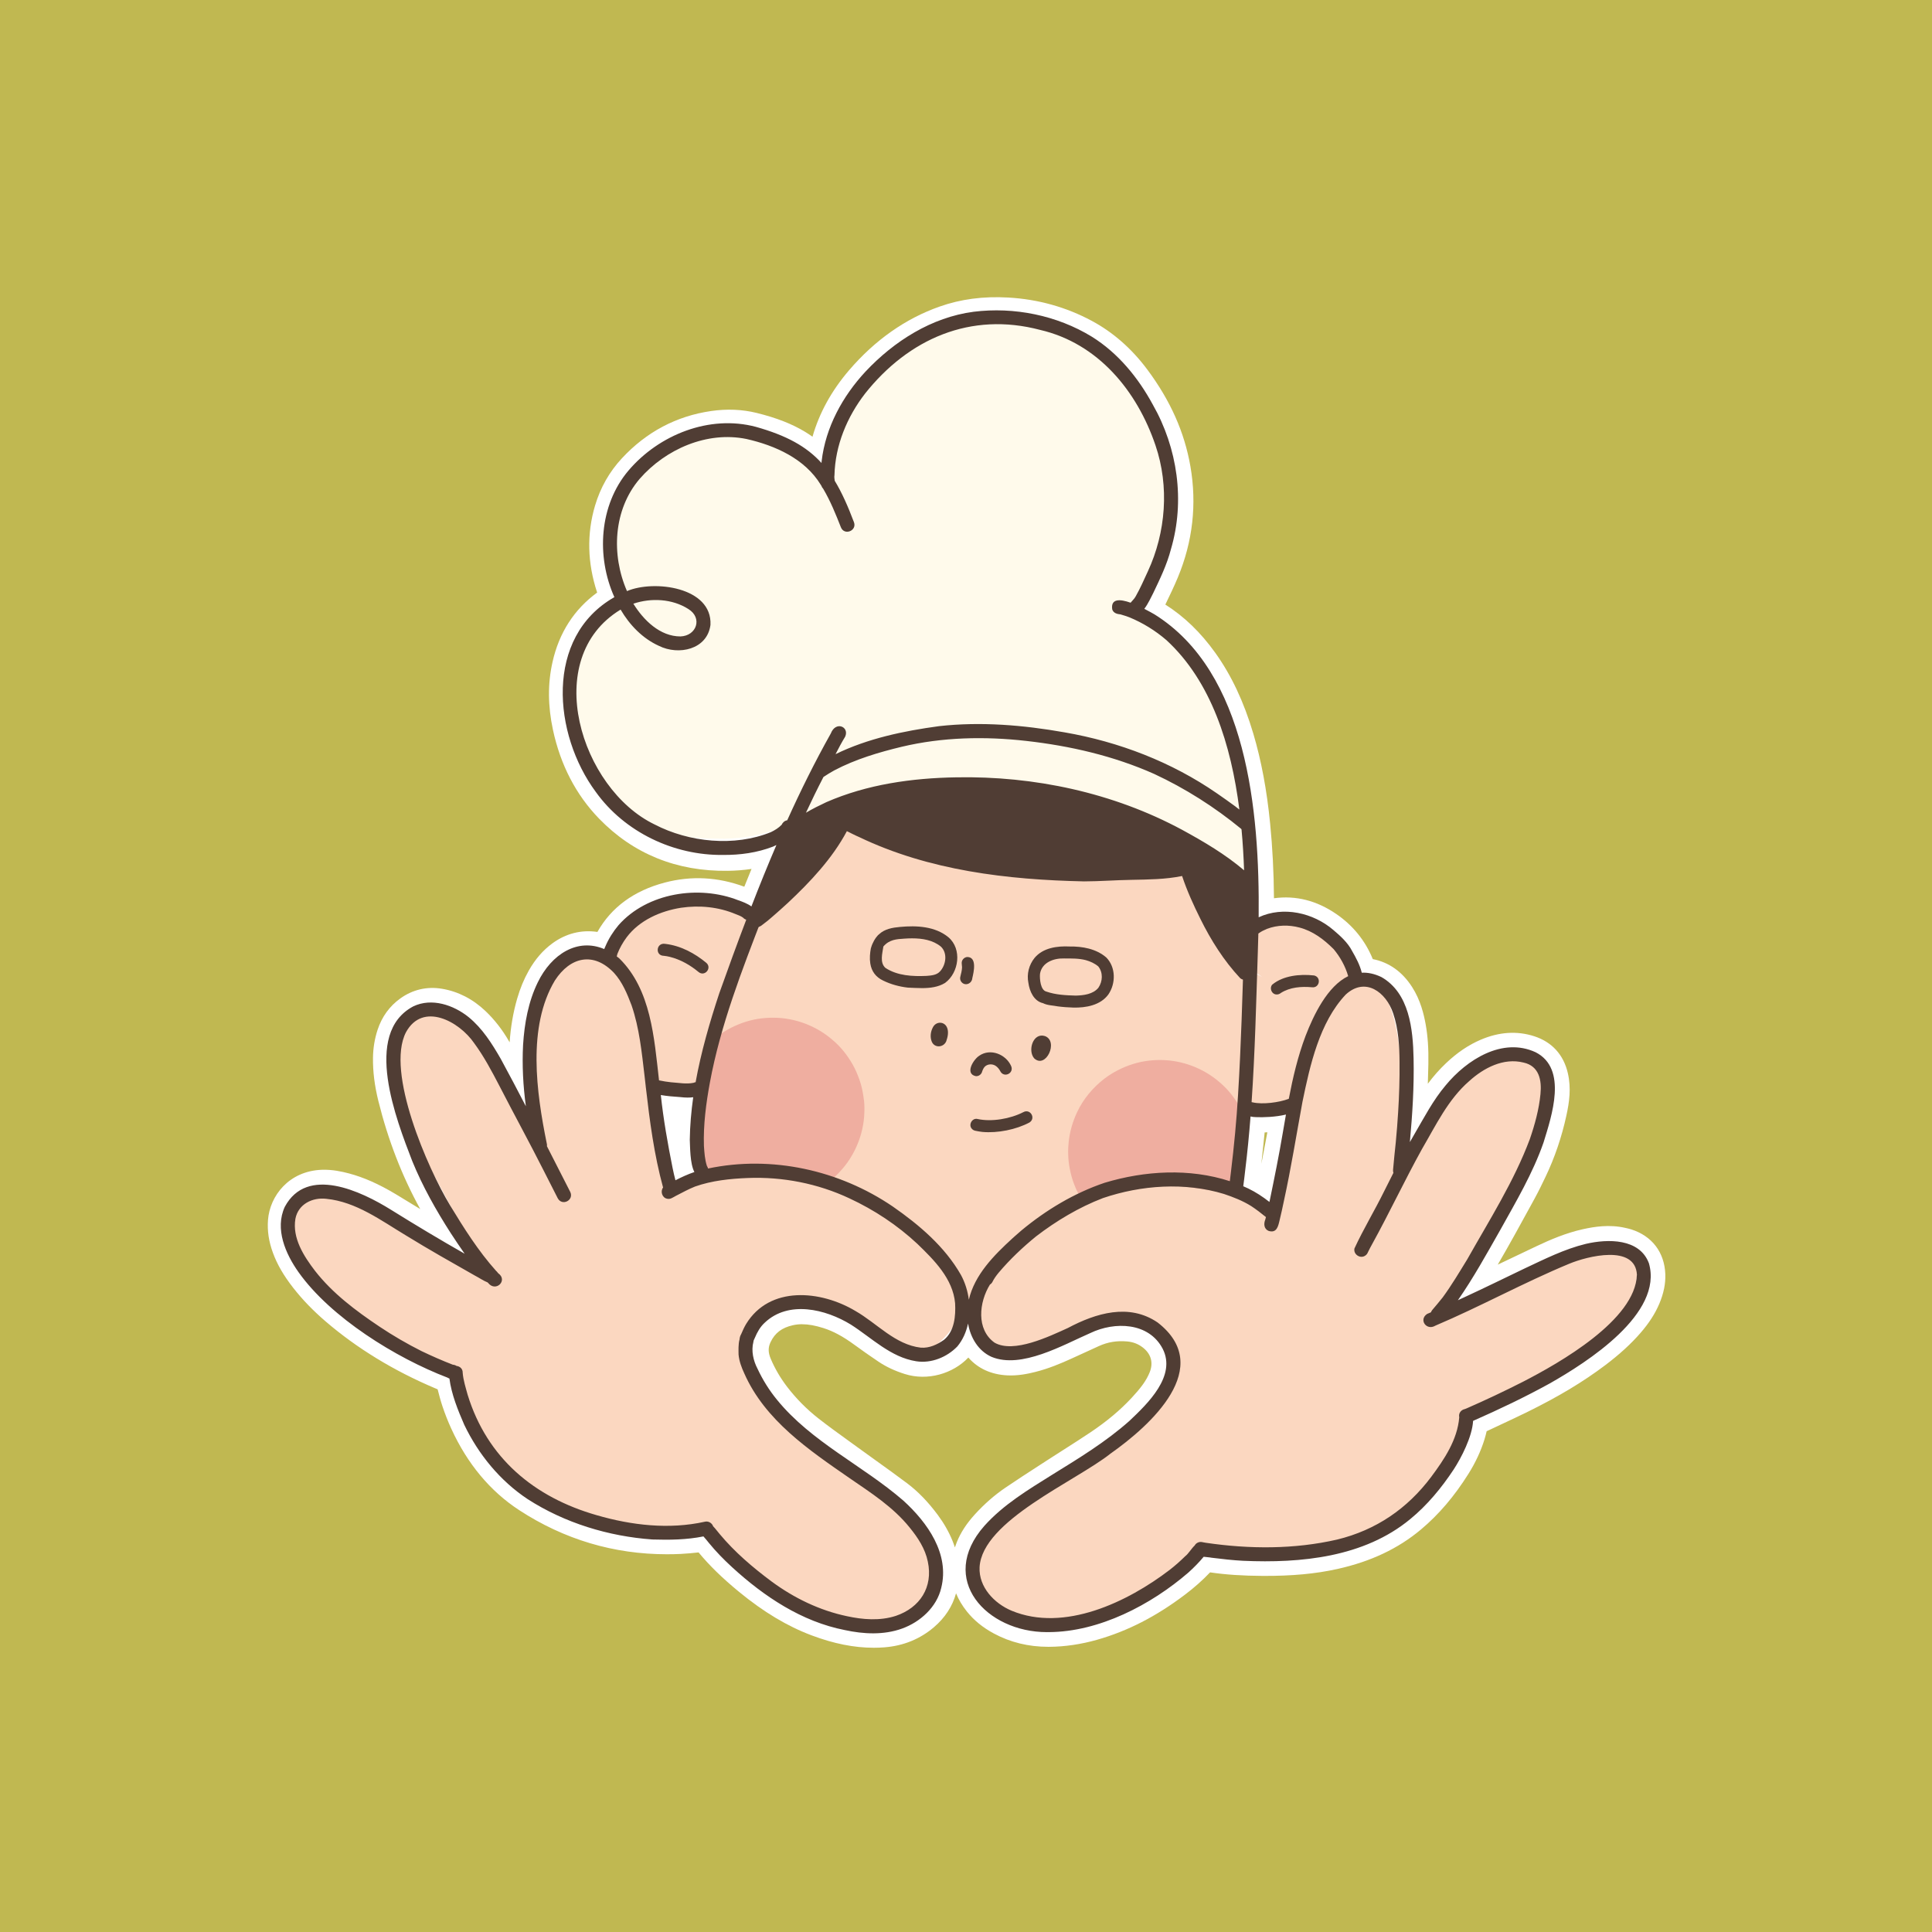 <?xml version="1.0" encoding="UTF-8"?> <svg xmlns="http://www.w3.org/2000/svg" xmlns:xlink="http://www.w3.org/1999/xlink" id="Layer_1" data-name="Layer 1" viewBox="0 0 1080 1080"><defs><style> .cls-1 { fill: none; } .cls-2 { clip-path: url(#clippath-1); } .cls-3 { clip-path: url(#clippath-3); } .cls-4 { clip-path: url(#clippath-4); } .cls-5 { clip-path: url(#clippath-2); } .cls-6 { clip-path: url(#clippath-6); } .cls-7 { clip-path: url(#clippath-5); } .cls-8 { fill: #fbd7c0; } .cls-9 { fill: #fff; } .cls-10 { fill: #503d34; } .cls-11 { fill: #f08e99; } .cls-12 { fill: #fffaeb; } .cls-13 { fill: #efaea0; } .cls-14 { fill: #c0b851; } .cls-15 { clip-path: url(#clippath); } </style><clipPath id="clippath"><rect class="cls-1" x="314.41" y="158.9" width="388.34" height="342.47"></rect></clipPath><clipPath id="clippath-1"><rect class="cls-1" x="149.05" y="457.53" width="766.88" height="457.07"></rect></clipPath><clipPath id="clippath-2"><rect class="cls-1" x="388.15" y="568.51" width="309.51" height="104.17"></rect></clipPath><clipPath id="clippath-3"><rect class="cls-1" x="153.35" y="171.26" width="776.77" height="742.96"></rect></clipPath><clipPath id="clippath-4"><rect class="cls-1" x="418.74" y="439.47" width="282.97" height="110.87"></rect></clipPath><clipPath id="clippath-5"><rect class="cls-1" x="365.91" y="517.15" width="373.06" height="116.51"></rect></clipPath><clipPath id="clippath-6"><rect class="cls-1" x="153.35" y="171.26" width="776.77" height="742.96"></rect></clipPath></defs><rect class="cls-14" width="1080" height="1080"></rect><g><g><path class="cls-9" d="M459.15,258.32c.45-.6.8-.86.84-1.15,2.45-17.11,9.97-31.87,21.11-44.84,12.83-14.94,28.18-26.43,46.93-33.04,11.4-4.02,23.15-5.27,35.18-4.58,15.28.87,29.69,4.81,43.18,12.05,11.35,6.1,20.64,14.6,28.3,24.87,11.27,15.13,19.27,31.73,22.53,50.49,3.44,19.82,1.17,38.95-6.51,57.43-2.99,7.2-6.58,14.15-10.03,21.5.56.4,1.22,1,1.99,1.42,12.12,6.71,21.83,16.07,29.86,27.25,9.33,13,15.55,27.48,20.08,42.74,4.73,15.93,7.47,32.23,9.1,48.75,1.55,15.77,2.18,31.56,2.11,47.4,0,1.1,0,2.2,0,3.72,1.39-.25,2.41-.34,3.39-.62,12.66-3.58,24.3-1.27,35.04,6.09,7.88,5.4,13.73,12.48,17.36,21.35.56,1.37,1.09,2.75,1.74,4.41.97.18,2.03.41,3.1.57,7.93,1.13,13.65,5.55,17.89,12.11,3.49,5.41,5.24,11.46,6.38,17.74,1.23,6.81,1.52,13.7,1.39,20.58-.21,10.97-.72,21.94-1.13,32.92-.1,2.58-.28,5.15-.43,7.7,1.59.25,1.89-.77,2.32-1.5,2.93-4.97,5.78-9.99,8.76-14.93,4.05-6.72,8.8-12.92,14.51-18.34,5.03-4.79,10.62-8.8,17.01-11.53,7.76-3.31,15.74-4.3,23.95-1.64,7.19,2.32,11.48,7.18,13.19,14.52,1.57,6.74.61,13.35-.81,19.91-2.45,11.31-6.1,22.24-11.12,32.68-1.85,3.86-3.71,7.72-5.76,11.47-10.53,19.27-20.98,38.58-32.91,57.04-.46.71-.8,1.51-1.67,3.19,2.77-1.18,4.6-1.89,6.37-2.73,13.44-6.39,26.84-12.85,40.3-19.2,7.74-3.66,15.64-6.96,24.04-8.83,6.59-1.46,13.21-2.28,19.92-.76.9.21,1.82.38,2.7.66,8.34,2.64,12.88,8.58,13.21,17.34.17,4.55-.96,8.85-2.71,13.01-2.19,5.2-5.39,9.76-9.07,14-5.51,6.37-11.82,11.86-18.52,16.91-13.13,9.9-27.34,18-42.05,25.24-7.01,3.45-14.11,6.7-21.18,10.03-1.68.79-3.38,1.55-5.18,2.37-.67,2.71-1.19,5.44-2.01,8.07-1.89,6.07-4.63,11.78-8,17.15-6.87,10.94-14.94,20.88-24.88,29.22-12.55,10.52-27.14,16.73-42.99,20.27-13.15,2.94-26.5,3.77-39.94,3.69-10.25-.06-20.46-.58-30.59-2.24-.72-.12-1.47-.02-2.43-.02-4.73,5.45-10.12,10.29-15.92,14.66-13.94,10.52-29.04,18.76-45.9,23.56-8.09,2.31-16.36,3.62-24.77,3.67-9.45.06-18.47-1.93-26.85-6.45-4.8-2.59-9.07-5.86-12.49-10.14-7.39-9.26-8.81-19.42-4.4-30.4,1.97-4.9,4.98-9.13,8.52-13.01,4.66-5.11,9.8-9.71,15.51-13.59,7.69-5.23,15.53-10.24,23.34-15.3,8.12-5.26,16.35-10.35,24.38-15.75,8.83-5.93,17.08-12.61,24.33-20.43,2.53-2.72,5-5.54,7.14-8.56,1.81-2.56,3.4-5.36,4.58-8.27,3.65-9,1.05-17.97-6.68-23.85-3.8-2.88-8.11-4.5-12.86-4.93-7-.64-13.73.39-20.14,3.32-5.24,2.4-10.48,4.8-15.73,7.19-5.93,2.7-11.96,5.15-18.29,6.75-4.34,1.1-8.72,1.91-13.24,1.69-9.21-.46-15.86-4.74-19.73-13.19-.69-1.5-1.31-3.03-1.98-4.59-1.62.3-1.5,1.7-1.77,2.53-3.66,11.15-18.2,19.13-31.73,14.86-4.47-1.41-8.71-3.29-12.59-5.89-4.48-3.01-8.9-6.1-13.25-9.29-6.04-4.43-12.41-8.2-19.59-10.48-7.01-2.23-14.13-3.41-21.44-1.78-8.26,1.84-14.55,6.24-18.29,14.1-2.6,5.48-2.29,10.82,0,16.19,2.63,6.19,6.02,11.96,10.11,17.31,5.57,7.29,12,13.77,19.21,19.4,7.33,5.72,14.94,11.08,22.47,16.56,9.03,6.57,18.18,12.97,27.1,19.68,5.97,4.5,11.01,10,15.48,16.02,2.9,3.9,5.34,8.08,7.17,12.58,2.96,7.26,3.74,14.75,2.06,22.44-1.45,6.61-4.99,11.98-10.09,16.33-6.58,5.62-14.29,8.6-22.88,9.29-12.88,1.03-25.18-1.69-37.14-6.18-14.09-5.29-26.54-13.39-38.11-22.89-8.22-6.75-15.97-13.97-22.64-22.3-.57-.72-1.25-1.36-1.91-2.07-4.66.42-9.27,1.01-13.89,1.23-30.9,1.45-59.42-6.27-85.26-23.13-15.82-10.32-27.05-24.84-34.9-41.96-1.78-3.88-3.35-7.88-4.7-11.94-1.34-4.04-2.29-8.22-3.52-12.73-1.61-.68-3.48-1.47-5.35-2.26-21.39-9.06-41.17-20.76-58.84-35.93-6.23-5.35-11.98-11.17-17.04-17.66-4.14-5.31-7.73-10.94-10.06-17.31-1.74-4.77-2.64-9.63-2.24-14.77.75-9.78,8.53-19.86,22.1-20.3,4.33-.14,8.51.67,12.66,1.77,8.53,2.27,16.36,6.13,23.88,10.63,8.47,5.06,16.83,10.29,25.28,15.37,5.24,3.15,10.57,6.17,15.82,9.23,1.29-1.2.18-1.87-.2-2.48-3.86-6.15-7.92-12.17-11.65-18.39-12.16-20.26-20.71-42-26.39-64.9-1.8-7.24-2.88-14.6-2.78-22.1.06-4.5.75-8.9,2.15-13.17,1.8-5.45,4.95-9.97,9.65-13.35,5.1-3.66,10.76-4.96,16.93-3.94,7.77,1.29,14.36,4.93,20.03,10.33,4.62,4.4,8.45,9.45,11.61,14.95,4.45,7.74,8.64,15.63,12.95,23.45.88,1.59,1.77,3.18,2.64,4.75,1.58-.47,1.1-1.55,1.06-2.34-.3-5.76-.86-11.52-.95-17.28-.18-11.59.93-23.05,4.17-34.23,1.4-4.84,3.25-9.51,5.73-13.9,2.78-4.91,6.27-9.23,10.85-12.6,6.55-4.81,13.77-6.27,21.67-4.34.88.21,1.76.43,2.82.68.57-.91,1.12-1.64,1.5-2.44,6.98-14.47,18.96-22.59,34.05-26.56,14.14-3.72,28.03-2.57,41.57,2.94,1.54.63,3.1,1.23,4.66,1.82.15.06.35-.02.86-.06,4.25-10.48,8.56-21.1,13.05-32.16-1.06.07-1.58,0-2.01.15-8.15,2.92-16.58,4.13-25.2,4.24-25.67.34-47.87-8.13-65.81-26.64-12.35-12.74-19.87-28.21-23.57-45.51-2.45-11.41-2.85-22.85-.27-34.34,3.38-15.04,11.19-27.01,24.11-35.56.62-.41,1.22-.85,1.83-1.28.15-.11.27-.25.71-.67-.44-1.37-.91-2.91-1.44-4.43-5.19-14.83-6.06-29.81-1.56-44.97,2.58-8.71,6.92-16.44,13.11-23.1,12.21-13.16,27.18-21.27,44.95-23.85,7.39-1.07,14.88-.9,22.2.91,8.7,2.14,17.17,5,24.87,9.67,3.8,2.3,7.22,5.21,10.82,7.85.84.61,1.67,1.23,2.51,1.84ZM709.1,671.06c.52-.47.75-.58.77-.72,2.84-14.79,5.67-29.57,8.45-44.37.12-.62-.23-1.34-.35-1.95-6.36.35-12.4.69-18.62,1.04-1.34,12.81-2.66,25.35-3.97,37.85,4.69,2.78,9.14,5.43,13.72,8.15ZM370.24,612.74c.65,5.08,1.04,9.31,1.76,13.49,1.74,10.05,3.63,20.08,5.51,30.11.19.99.77,1.91,1.25,3.06,2.73-1.13,5.12-2.09,7.49-3.11.66-.28,1.25-.74,2.15-1.29-1.45-4.84-2.13-9.78-1.97-14.77.21-6.49.61-12.97.9-19.46.1-2.16.85-4.34-.07-6.63-5.46-.45-10.78-.89-17.03-1.41Z"></path><path class="cls-9" d="M488.35,921.1c-10.91,0-22.31-2.28-34.67-6.93-13.57-5.1-26.81-13.03-40.48-24.26-9.38-7.7-16.63-14.76-22.68-22.09h-.1c-3.22.34-6.55.68-9.94.84-2.57.12-5.12.18-7.66.18-29.73,0-57.48-8.28-82.59-24.66-16.18-10.56-28.95-25.86-37.94-45.49-1.88-4.11-3.58-8.41-5.03-12.79-1.02-3.06-1.82-6.17-2.6-9.17l-.02-.09-1.56-.66c-23.04-9.76-43.58-22.3-61.03-37.28-7.07-6.07-13.01-12.23-18.19-18.86-5.34-6.84-8.94-13.06-11.32-19.59-2.3-6.28-3.19-12.27-2.73-18.29,1.03-13.48,11.74-27.44,30.2-28.05,5.82-.19,11.12,1,15.09,2.05,8.27,2.2,16.54,5.86,26.03,11.53,4.61,2.76,9.25,5.6,13.74,8.35.01,0,.03.02.04.03-10.14-18.35-17.99-38.6-23.38-60.32-2.14-8.62-3.13-16.54-3.03-24.22.07-5.44.94-10.72,2.58-15.69,2.41-7.3,6.69-13.2,12.73-17.53,6.85-4.92,14.87-6.79,23.2-5.4,9.08,1.51,17.3,5.73,24.44,12.53,5.02,4.79,9.43,10.45,13.1,16.84.11.2.22.39.34.58.59-8.66,1.98-16.72,4.2-24.39,1.69-5.82,3.81-10.95,6.49-15.69,3.61-6.38,7.92-11.37,13.19-15.23,7.55-5.54,16.19-7.72,25.19-6.4,7.77-13.78,20.44-23.06,37.69-27.6,14.81-3.9,29.74-3.11,44.42,2.33l4.04-9.95c-4.23.65-8.64,1-13.29,1.06-28.59.38-52.8-9.44-71.95-29.19-12.88-13.29-21.55-29.98-25.76-49.59-2.88-13.46-2.97-25.87-.25-37.94,3.68-16.35,12.06-29.4,24.95-38.83-5.46-16.48-5.86-32.83-1.17-48.62,2.97-10,8.01-18.89,15-26.42,13.67-14.73,30.46-23.63,49.89-26.44,8.82-1.28,17.37-.92,25.42,1.06,11.1,2.74,19.75,6.12,27.21,10.64,1.41.85,2.74,1.76,4.03,2.68,3.78-13.29,10.66-25.78,20.53-37.27,14.45-16.82,31.44-28.76,50.5-35.49,11.89-4.19,24.46-5.85,38.45-5.05,16.64.95,32.34,5.34,46.67,13.04,11.91,6.4,22.35,15.57,31.05,27.26,12.88,17.3,20.75,34.98,24.06,54.07,3.67,21.15,1.31,42.04-7.03,62.09-2.14,5.14-4.58,10.19-6.94,15.07-.02.03-.03.07-.05.1,10.58,6.71,19.74,15.55,27.87,26.89,9.04,12.61,16.01,27.41,21.31,45.25,4.48,15.09,7.56,31.55,9.41,50.32,1.33,13.45,2.03,27.16,2.14,41.71,12.17-1.67,23.84,1.27,34.8,8.78,9.32,6.39,16.18,14.83,20.38,25.09.02.05.04.1.06.15,9.05,1.78,16.43,7,21.95,15.56,4.76,7.37,6.61,15.4,7.59,20.79,1.2,6.64,1.69,13.7,1.53,22.24-.07,3.69-.17,7.39-.3,11.08,3.14-4.21,6.5-8.01,10.15-11.48,6.22-5.91,12.6-10.22,19.5-13.16,10.22-4.36,20.25-5,29.83-1.91,9.9,3.2,16.39,10.32,18.78,20.61,1.97,8.47.79,16.34-.78,23.59-2.63,12.15-6.59,23.77-11.76,34.54-1.88,3.91-3.81,7.93-5.96,11.86l-1.74,3.19c-6.11,11.18-12.35,22.6-18.93,33.88,7.18-3.43,14.55-6.95,21.82-10.38,7.32-3.46,16.11-7.28,25.81-9.43,6.33-1.4,14.74-2.76,23.59-.75l.52.12c.84.19,1.8.4,2.85.73,11.65,3.69,18.6,12.81,19.07,25.02.2,5.31-.9,10.74-3.37,16.59-2.31,5.46-5.72,10.77-10.45,16.23-5.33,6.16-11.81,12.08-19.82,18.12-12.26,9.25-26.05,17.53-43.4,26.07-5.06,2.49-10.22,4.9-15.21,7.23-2.03.95-4.06,1.9-6.09,2.86-.51.24-1.01.47-1.53.71-.35,1.51-.74,3.05-1.23,4.64-2.02,6.48-5.02,12.92-8.91,19.12-7.92,12.62-16.62,22.82-26.6,31.19-12.72,10.67-27.95,17.87-46.55,22.03-12.3,2.75-25.59,3.97-41.81,3.9-11.33-.06-20.79-.69-29.51-1.98-4.18,4.42-8.9,8.6-14.33,12.69-15.85,11.96-31.76,20.12-48.66,24.94-9.1,2.6-18.19,3.94-27.02,3.99-.15,0-.3,0-.44,0-11.04,0-21.28-2.51-30.44-7.46-6.21-3.35-11.13-7.37-15.06-12.29-2.59-3.25-4.61-6.64-6.05-10.15-2.02,7.29-6.16,13.64-12.34,18.92-7.77,6.64-17.08,10.43-27.66,11.27-2.01.16-4.04.24-6.09.24ZM397.33,850.32l2.8,3.03c.18.19.35.37.53.55.51.53,1.15,1.19,1.78,1.98,5.53,6.92,12.33,13.61,21.41,21.06,12.23,10.04,23.92,17.08,35.74,21.52,12.49,4.69,23.14,6.49,33.52,5.67,7.08-.56,13-2.95,18.09-7.3,3.95-3.37,6.35-7.21,7.34-11.74,1.29-5.89.76-11.61-1.63-17.48-1.48-3.64-3.54-7.25-6.14-10.74-4.45-6-8.96-10.68-13.78-14.31-5.7-4.29-11.63-8.54-17.36-12.66-3.16-2.27-6.42-4.61-9.63-6.94-1.82-1.32-3.64-2.64-5.46-3.95-5.68-4.1-11.55-8.34-17.23-12.77-7.77-6.07-14.74-13.1-20.71-20.92-4.54-5.94-8.29-12.37-11.16-19.12-3.39-7.97-3.34-15.73.15-23.07,4.7-9.9,12.79-16.19,24.05-18.69,10.31-2.3,19.66.03,25.8,1.98,7.26,2.31,14.26,6.03,22.01,11.71,4.18,3.06,8.54,6.12,12.97,9.09,2.96,1.99,6.38,3.58,10.44,4.86,9.12,2.88,18.75-2.55,21.14-9.2,1.35-6.47,6.26-8.05,8.31-8.43l6.59-1.22,2.65,6.16c.22.51.43,1.02.65,1.52.43,1.02.83,1.98,1.25,2.89,2.51,5.5,6.26,7.98,12.51,8.29,3.7.19,7.52-.62,10.76-1.44,6.18-1.56,12-4.03,16.87-6.25,3.49-1.59,6.98-3.18,10.47-4.78l5.25-2.4c7.59-3.47,15.8-4.83,24.4-4.04,6.39.59,12.17,2.81,17.17,6.61,10.86,8.25,14.45,21.16,9.38,33.68-1.38,3.4-3.23,6.75-5.5,9.97-2.55,3.6-5.39,6.78-7.84,9.42-7.22,7.78-15.66,14.88-25.8,21.69-5.17,3.47-10.47,6.85-15.6,10.12-2.92,1.86-5.95,3.79-8.89,5.7-1.5.97-3.01,1.95-4.51,2.92-6.17,3.99-12.54,8.11-18.67,12.28-4.89,3.33-9.61,7.47-14.03,12.31-3.27,3.58-5.53,7.01-6.93,10.48-3.3,8.2-2.29,15.2,3.17,22.03,2.49,3.12,5.74,5.74,9.92,8,6.78,3.66,14.13,5.45,22.45,5.45.12,0,.24,0,.36,0,7.31-.04,14.89-1.17,22.52-3.35,14.87-4.24,28.98-11.5,43.15-22.19,5.76-4.35,10.55-8.75,14.63-13.46l2.51-2.9h3.83c.21,0,.4,0,.58-.02.8-.03,1.89-.07,3.2.14,8.5,1.39,17.81,2.07,29.29,2.13,14.93.07,27.02-1.03,38.06-3.49,15.91-3.55,28.81-9.61,39.42-18.51,8.61-7.22,16.19-16.14,23.16-27.25,3.12-4.98,5.51-10.09,7.1-15.19.47-1.51.85-3.16,1.25-4.91.2-.89.41-1.78.63-2.67l.97-3.94,3.69-1.69c.59-.27,1.16-.53,1.73-.79,1.15-.52,2.26-1.02,3.36-1.54,2.05-.97,4.1-1.92,6.15-2.88,4.91-2.3,10-4.67,14.91-7.09,16.38-8.06,29.31-15.82,40.71-24.41,7.15-5.39,12.63-10.38,17.23-15.7,3.61-4.17,6.05-7.91,7.68-11.78,1.51-3.59,2.17-6.58,2.06-9.42-.2-5.2-2.4-8.09-7.36-9.66-.33-.11-.85-.22-1.4-.34l-.63-.14c-4.43-1.01-9.28-.78-16.24.77-8.08,1.79-15.79,5.16-22.28,8.22-8.17,3.86-16.47,7.82-24.49,11.66-5.26,2.51-10.52,5.03-15.78,7.53-1.35.64-2.67,1.19-4.2,1.83-.75.31-1.57.65-2.49,1.05l-21.52,9.17,10.78-20.76c.29-.57.52-1.02.71-1.41.41-.83.81-1.62,1.35-2.47,11.1-17.18,21.14-35.56,30.85-53.33l1.74-3.19c1.94-3.55,3.69-7.19,5.54-11.05,4.62-9.62,8.15-19.99,10.5-30.86,1.33-6.16,1.99-11.28.83-16.24-1.07-4.59-3.27-7.04-7.59-8.44-5.69-1.84-11.6-1.39-18.08,1.37-5.03,2.15-9.78,5.38-14.53,9.89-4.88,4.64-9.17,10.07-13.1,16.59-1.75,2.9-3.5,5.91-5.19,8.82-1.16,2-2.32,4-3.5,5.99l-.03.06c-3.25,6.02-8.68,5.86-10.86,5.51l-7.48-1.19.42-7.57c.05-.82.1-1.65.15-2.47.11-1.75.21-3.41.27-5.07.11-2.85.22-5.71.33-8.56.32-7.95.64-16.16.79-24.2.14-7.4-.26-13.41-1.26-18.93-1.16-6.41-2.76-10.94-5.17-14.68-3.22-4.99-7.04-7.64-12.02-8.35-.96-.14-1.84-.31-2.62-.46-.28-.06-.56-.11-.83-.16l-4.58-.85-1.71-4.33c-.22-.55-.42-1.07-.61-1.57-.38-.97-.72-1.85-1.08-2.73-2.98-7.28-7.67-13.04-14.34-17.61-8.94-6.13-18.11-7.75-28.01-4.94-1.14.32-2.17.48-3.09.63-.34.05-.71.11-1.11.18l-9.87,1.77v-11.45c0-.86,0-1.6,0-2.34.08-16.44-.6-31.66-2.07-46.54-1.74-17.69-4.62-33.13-8.79-47.19-4.75-16.02-10.92-29.18-18.85-40.24-7.84-10.93-16.71-19.04-27.1-24.8-1.11-.62-1.98-1.3-2.56-1.74-.1-.08-.2-.16-.29-.22l-5.59-4.08,2.92-6.28c1.11-2.37,2.24-4.7,3.33-6.95,2.36-4.89,4.59-9.5,6.55-14.21,7.1-17.06,9.11-34.82,5.99-52.77-2.85-16.43-9.72-31.78-20.99-46.91-7.22-9.7-15.81-17.27-25.54-22.49-12.16-6.54-25.51-10.26-39.68-11.07-11.72-.67-22.16.68-31.91,4.12-16.48,5.82-30.66,15.82-43.35,30.6-10.79,12.56-17.06,25.82-19.16,40.56-.38,2.64-1.83,4.31-2.37,4.93l-.08.09-4.96,6.63-9.21-6.77c-1.19-.88-2.35-1.77-3.47-2.63-2.32-1.78-4.51-3.47-6.73-4.81-5.97-3.61-13.12-6.38-22.53-8.7-5.94-1.46-12.33-1.72-18.99-.75-15.55,2.26-29,9.4-40,21.25-5.21,5.62-8.99,12.27-11.21,19.78-3.86,13-3.39,26.03,1.44,39.81.41,1.17.78,2.33,1.1,3.35.14.43.27.85.4,1.26l1.64,5.05-3.86,3.65c-.12.12-.21.2-.28.27-.27.27-.69.67-1.3,1.11l-.14.1c-.61.44-1.24.89-1.95,1.36-10.84,7.17-17.56,17.12-20.55,30.4-2.17,9.65-2.08,19.71.29,30.74,3.54,16.49,10.73,30.43,21.39,41.43,16.02,16.53,35.54,24.41,59.67,24.09,8.39-.11,15.74-1.34,22.48-3.75,1.57-.56,2.91-.59,3.71-.6.16,0,.35,0,.58-.02l13.36-.88-20.03,49.37-5.15.42c-.67.09-2.43.34-4.54-.46-1.54-.59-3.18-1.21-4.84-1.89-12.19-4.96-24.05-5.81-36.27-2.6-13.85,3.64-23.22,10.87-28.63,22.08-.5,1.04-1.06,1.89-1.51,2.56-.14.21-.28.43-.43.66l-3.2,5.15-8.73-2.11c-5.47-1.34-10.15-.4-14.71,2.95-3.31,2.43-6.1,5.69-8.51,9.96-2.03,3.59-3.66,7.55-4.98,12.11-2.77,9.56-4.03,19.95-3.84,31.76.05,3.46.29,6.92.54,10.59.14,2.01.28,4.09.39,6.16.84,6.35-3.26,9.91-7.03,11.04l-6.45,1.92-4.12-7.38c-.61-1.09-1.22-2.18-1.82-3.28-1.32-2.4-2.63-4.81-3.95-7.22-2.89-5.31-5.89-10.81-8.93-16.1-2.87-4.99-6.27-9.38-10.13-13.05-4.73-4.51-9.84-7.17-15.62-8.13-3.99-.67-7.38.12-10.66,2.48-3.13,2.25-5.28,5.25-6.58,9.16-1.1,3.34-1.68,6.92-1.73,10.65-.08,6.23.75,12.76,2.54,19.97,5.66,22.85,14.22,43.91,25.44,62.6,2.23,3.71,4.65,7.47,7,11.11,1.43,2.21,2.9,4.5,4.34,6.79,3.95,4.92,2.29,10.39-.96,13.43l-4.56,4.26-5.39-3.14c-1.62-.94-3.25-1.88-4.87-2.82-3.62-2.09-7.37-4.25-11.05-6.47-3.91-2.35-7.86-4.77-11.68-7.11-4.45-2.73-9.05-5.54-13.58-8.25-8.12-4.85-15.02-7.94-21.74-9.72-4.3-1.14-7.36-1.59-10.23-1.5-8.98.29-13.56,6.71-14.01,12.55-.27,3.58.3,7.26,1.76,11.24,1.77,4.83,4.56,9.6,8.79,15.02,4.48,5.74,9.68,11.12,15.89,16.45,16.36,14.05,34.89,25.35,56.64,34.57l9.11,3.85,1.07,3.94c.39,1.43.75,2.84,1.11,4.21.74,2.86,1.44,5.56,2.27,8.08,1.26,3.8,2.73,7.53,4.36,11.09,7.65,16.7,18.37,29.63,31.85,38.43,24.24,15.81,51.25,23.14,80.28,21.77,2.93-.14,5.89-.44,9.02-.76,1.5-.15,3-.31,4.51-.44l4.11-.37ZM448.45,740.24c-1.8,0-3.52.19-5.19.56-6.2,1.38-10.06,4.31-12.53,9.51-1.41,2.98-1.37,5.76.14,9.31,2.32,5.46,5.37,10.68,9.05,15.5,5.1,6.68,11.06,12.69,17.7,17.88,5.43,4.24,11.17,8.38,16.73,12.4,1.84,1.33,3.68,2.66,5.51,3.99,3.16,2.3,6.4,4.63,9.54,6.88,5.81,4.17,11.82,8.48,17.67,12.88,6.13,4.61,11.74,10.41,17.17,17.72,3.43,4.62,6.19,9.47,8.2,14.42.5,1.23.95,2.47,1.35,3.72.32-.98.67-1.95,1.07-2.93,2.16-5.37,5.47-10.45,10.11-15.54,5.3-5.81,11.02-10.81,16.99-14.87,6.3-4.28,12.75-8.46,19-12.5,1.5-.97,2.99-1.94,4.49-2.91,3-1.95,6.05-3.89,9-5.77,5.04-3.21,10.26-6.54,15.27-9.9,9.05-6.08,16.53-12.35,22.85-19.16,2.07-2.24,4.46-4.9,6.45-7.71,1.53-2.16,2.76-4.37,3.65-6.57,2.19-5.42.78-10.4-3.98-14.01-2.49-1.89-5.29-2.96-8.54-3.26-5.73-.53-10.92.32-15.89,2.59l-5.24,2.4c-3.5,1.6-7,3.21-10.51,4.8-5.23,2.38-12.19,5.35-19.71,7.24-4.19,1.06-9.76,2.23-15.71,1.93-9.06-.46-16.44-3.86-21.77-9.96-8.63,9.05-22.78,13.22-35.53,9.2-5.61-1.77-10.43-4.03-14.74-6.93-4.62-3.1-9.17-6.29-13.54-9.49-6.24-4.57-11.7-7.51-17.17-9.25-4.55-1.44-8.39-2.15-11.89-2.15ZM434.76,482.05s0,0-.01,0c0,0,0,0,.01,0ZM710.14,681.44l-23.67-14.06,5.28-50.31,33.05-1.84,1.38,6.98c.28.93.86,2.87.4,5.3-2.8,14.91-5.71,30.11-8.45,44.41-.39,2.06-1.49,3.83-3.26,5.26-.03.02-.07.05-.12.1l-4.59,4.16ZM706.95,633.05l-1.84,17.55c1.11-5.84,2.24-11.74,3.35-17.64l-1.51.08ZM374.26,670.34l-3.23-7.69c-.1-.24-.21-.46-.32-.68-.47-.98-1.12-2.32-1.45-4.07-1.85-9.84-3.76-20.02-5.53-30.23-.53-3.04-.88-6.05-1.26-9.23-.17-1.47-.35-3-.56-4.63l-1.32-10.29,32.5,2.69,1.94,4.77c1.51,3.7,1.07,7.06.81,9.06-.05.42-.11.86-.12,1.11-.11,2.35-.23,4.69-.35,7.04-.21,4.05-.42,8.23-.55,12.31-.13,4,.41,8.07,1.62,12.09l1.86,6.23-5.56,3.36c-.23.14-.43.27-.61.39-.66.43-1.48.96-2.57,1.43-1.76.76-3.52,1.48-5.39,2.24-.72.29-1.45.6-2.22.91l-7.71,3.18ZM379.34,616.65h0,0Z"></path></g><g><g class="cls-15"><path class="cls-12" d="M699.96,483.71c.14,3.44,2.64,6.64,1.21,10.1-1.54,5-8.13,7.42-12.41,4.3-3.93-2.77-4.93-8.72-5.5-14.48-2.84-.91-5.52-2.44-8.15-3.77-6.01-3.16-10.33-5.56-15.97-8.66-12.84-7.09-26.05-13.44-39.6-19.04-48.94-19.46-103.72-17.06-153.56-2.53-1.7.53-3.45.97-5.17,1.47-.62,1.29-1.23,2.59-1.84,3.89-4.16,6.86-6.45,21.99-17.45,17.73-3.81-1.74-5.74-6.29-4.36-10.21-11.71,4.61-24.34,6.8-37.04,6.29-46.68.78-73.22-33.51-75.62-66.82-4.05-12.14-4-25.7.95-37.5,3.37-8.34,7.6-16.74,14.79-22.43,2.06-1.55,4.27-2.87,6.58-3.99-4.43-12.43-3.23-34.05-2.37-41.32,5.94-40.04,41.16-62.47,80.17-56.9,12.44,2.05,22.89,9.84,31.7,18.47,2.08,1.92,4.02,3.97,5.83,6.11.4-3.92,1.03-7.82,1.98-11.65,15.56-60.68,86.21-93.72,141.43-62.23,16.07,9.91,24.84,20.78,31.04,34.57.6.71,1.13,1.42,1.59,2.09,6.2,7.66,11.42,14.79,12.74,24.54.58,3.35.65,6.7.41,10.04,7.34,11.5,4.89,26.84-.26,38.87-1.22,2.72-2.6,5.35-4.04,7.96-1.2,5.61-2.78,11.15-4.73,16.58-2.11,6.3-4.92,12.31-7.95,18.21,4.76,2.45,9.33,5.27,13.72,8.34,20.2,13.68,32,36.14,39,58.94,7.3,23.73,9.98,48.46,12.89,73.02Z"></path><path class="cls-12" d="M439.17,466.17c-.33-.46-.6-.95-.82-1.44-12.21-3.06-24.56-5.5-36.95-7.67-4.43-.77-7.51-5.09-6.75-9.53.76-4.43,5.09-7.51,9.53-6.75,14.89,2.76,30.05,5.14,44.43,9.95,15.26,6.5,1.19,27.09-9.44,15.44Z"></path><path class="cls-12" d="M432.53,463.71c-3.96-1.34-8.09-2.1-11.93-3.05l.16.04c.06.01.12.03.18.04-34.98-7.3-53.29-20.63-76.5-47.25,1.76,10.44-13.64,13.56-16.16,3.34-1.04-9.13-5.79-22.46,3.89-28.36,11.19-5.5,18.47,7.76,25.05,14.57,6.93,8.18,14.69,15.55,22.92,22.41,14.64,12.61,34.06,16.86,52.43,21.05,12.87,1.09,12.94,17.97-.05,17.2Z"></path><path class="cls-12" d="M341.44,439.37c-5.36-1.41-11.32-15.92-14.81-21-3.62-7.19-12.08-26.09-7.69-33.25,3.57-6.09,13.63-4.36,14.99,2.56.2,2.72.46,5.37,1.39,7.96,2.28,8.32,6.09,16,10.68,23.27,2.22,4.82,7.62,9.34,5.8,15.07-1.25,4.25-6.16,6.81-10.35,5.39Z"></path></g><g class="cls-2"><path class="cls-8" d="M907.2,697.41c6.72,2.76,8.59,10.71,7.68,17.29-.91,19.06-14.8,31.25-30.19,40.28-20.62,13.25-41.64,25.86-63.25,37.4-1.11.61-2.23,1.23-3.34,1.84-.78,4.1-2.22,8.22-2.94,11.41-7.89,28.89-35.28,48.19-62.72,55.99-19.56,4.84-39.74,8.27-59.92,8.56-7.25-.31-14.55-.82-21.71-1.44-4.05,3.22-8.1,6.43-12.16,9.64-19.92,15.47-43.28,31.41-69.45,29.28-14.58-1.46-30.39-5.41-39.6-17.73-2.73-3.57-4.92-8.69-4.14-13.24-1.44-5.33,1.42-12.31,5.26-16.41,5.85-7.17,13.67-12.36,21.18-17.62,7.99-5.6,16-11.19,24.09-16.65,16-13.24,33.84-24.71,47.99-40,9.38-12.51,15.91-36.23-3.57-42.59-5.48-1.89-11.15-3.06-16.91-3.63-4.27-.78-9.3,1.16-12.79-1.87-4.52,2.11-8.94,4.46-13.32,6.84-9.85,5.57-21.15,12.95-32.68,12.95-3.46,0-6.95-.66-10.42-2.24-9.74-5.55-11.67-17.42-8.91-28.13-1.63,1.13-3.49,1.78-5.43,1.64-1.26-.03-2.41-.38-3.42-.94.09,3.47-.45,6.89-1.77,10.15-2.17,4.49-5.54,8.43-9.2,11.79-3.63,3.56-8.71,5.22-13.74,4.37-10.65-1.95-18.46-10.2-26.89-16.34-1.94-1.41-3.89-2.81-5.84-4.19-11.06-2.35-22.08-4.96-33.24-6.82-2.12-.35-4.25-.69-6.38-1.03-2.52.78-5.01,1.7-7.45,2.7-2.53,1.12-5.04,2.26-7.55,3.44-8.8,11.19-8.72,26.54-4.97,39.69.52,1.67,1.12,3.32,1.78,4.94.26.26.52.52.79.76,3.89,3.94,7.89,7.77,11.95,11.53,7.51,5.12,14.12,11.77,20.82,17.77,1.21,1.17,2.42,2.33,3.63,3.5,4.07,3.39,8.16,6.77,12.24,10.14,14.17,11.16,31.37,19.05,42.24,33.9,22.47,29.78,1.72,60.13-34.23,52.87-17.73-4.12-34.53-12.22-49.48-22.54-12.03-8.1-21.38-19.13-30.74-30.07-6.01,1.46-12.48,1.47-18.63,1.59-16.17-.54-32.21-3.66-47.95-7.25-14.35-3.8-27.28-11.62-38.96-20.61-15.48-12.88-31.43-27.74-37.53-47.49-1.8-5-3.58-10.01-5.35-15.01-16.99-8.78-33.9-17.74-49.76-28.44-7.95-5.18-15.63-10.84-22.22-17.72-12.36-11.6-28.91-36.26-9.4-48.91,24.23-12.25,71.54,31.03,97.06,38.59,2.49.8,5.05,1.32,7.66,1.49-9.18-15.15-18.43-30.27-26.56-46.02-9.09-16.28-16.92-33.27-22.67-51.03-3.56-9.63-5.7-20.35-1.84-30.23,3.62-11.17,14.59-19.91,26.55-19.33,10.02.68,17.83,8.37,23.01,16.39,11.55,17.51,19.77,37.39,30.54,55.48-5.36-22.67-8.25-45.93-3.5-67.33,3.2-13.51,8.79-28.1,21.33-35.48,5.96-3.5,13.6-3.9,19.56-.59.46-.66.9-1.31,1.32-1.94,5.79-8.92,13.17-17.41,22.9-22.09,5.41-2.19,9.68-2.57,12.89-1.85,10.86-3.88,22.42-4.01,34.74.73,6.09,1.7,10.28,3.98,13.01,6.46,6.22-12.33,13.8-23.93,23.22-34.34,1.8-1.86,4.11-4.51,6.68-7.31-.78-5.58,4.6-10.37,10.31-10.09,2.47-1.97,4.85-3.43,6.97-3.92,4-.68,7.77,1.89,9.12,5.46,19.06,2.38,37.9,6.57,56.85,9.64,7.33,1.14,14.65,2.4,21.97,3.7,2.07-.35,4.3-.03,6.41.1,22.51,1.64,45.07,2.75,67.5,5.28.8.1,1.6.2,2.39.31,2.82-3.42,8.11-4.93,13.72-.46,1.14.84,2.23,1.75,3.29,2.7.38.05.76.1,1.13.16,5.91,1.14,13.16.63,17.38,5.61,2.37,2.85,2.22,6.65.59,9.58-.36,1.49-1.06,2.91-2.14,4.1,5.77,7.57,11.14,15.46,16.25,23.48,2.25-1.99,5.03-3.63,7.09-5.58,5.07-4.23,10.87-7.82,17.52-8.76,18.15-2.64,35.05,11.72,41.73,27.36.85,1.98,1.85,3.98,2.78,6.01,6.71-.75,13.73,2.22,17.61,8.23,11.31,15.32,11.4,56.06,9.96,81.78-.1,5.12-.33,10.24-.71,15.35,10.38-18.09,19.11-37.69,35.13-50.9,14.81-11.46,34.07-19.82,46.84-.87,5.07,11.46-.48,25.1-4.68,36.07-10.28,23.62-23.47,45.47-36.04,67.67-5.33,9.36-10.61,18.75-15.89,28.14,4.11-1.93,8.24-3.83,12.39-5.69,12.3-5.58,24.63-11.1,36.87-16.82,11.32-5.52,22.89-10.62,35.15-13.69,5.4-1.86,10.04-1.74,15.1,1.1ZM724.01,626.82c.66-1.64.87-3.33.29-5.05-.58-1.73-1.85-3.18-3.49-3.98-1.6-.78-3.49-.91-5.18-.35-.67.23-1.34.57-1.95,1.01-1.51-.71-3.27-.89-4.88-.44-.77,0-1.54.12-2.31.35-1.69.5-3.37,1.02-5.04,1.56-.9.29-1.79.58-2.69.87-.43.15-.87.3-1.3.47-.81.31-1.5.68-2.24,1.13-.8.49-1.37,1.24-1.91,1.98-1.34,1.82-1.37,4.21-.59,6.24-.04.24-.06.49-.08.73,0,.02,0,.04,0,.06l-.03.24s0-.09,0-.13c0,.09,0,.18-.01.27-.41,3.81-1,7.6-1.47,11.41-.79,6.08-1.5,12.17-2.11,18.28-.18,1.84.12,3.58,1.23,5.1,1.07,1.46,2.69,2.45,4.48,2.74.35.05.7.08,1.05.08.64,0,1.28-.09,1.9-.27-.18,3.52,2.68,6.68,6.16,7.04.23.02.47.03.7.03,2.43,0,4.56-1.3,5.79-3.27,1.03-.16,2.02-.56,2.88-1.17,1.52-1.08,2.46-2.68,2.8-4.49,1.87-9.75,3.85-19.47,5.73-29.22.01-.06.03-.13.04-.19.08-.38.15-.77.23-1.15-.02.07-.03.14-.05.21.38-1.85.74-3.7,1.11-5.55.01-.05.02-.09.03-.14v-.06c.05-.15.08-.31.11-.46.28-1.34.57-2.68.89-4.01.05-.18.11-.37.18-.54-.09.22-.18.44-.27.66ZM705.66,546.16c-2.69-1.95-5.86-3.44-8.61-5.38-.29.23-.58.45-.87.67,3.48,1.57,6.8,3.41,9.49,4.71ZM396.08,636.24c.36-9.83,1.04-19.36,2.14-28.86-10.28,1.16-20.63,1.52-30.97,1.89-1.83.16-3.74.29-5.57.19.11,1.92.23,3.84.46,5.74,1.6,11.95,4.79,23.04,8.46,34.29,1.67,5.43,3.13,10.77,4.6,16.12,6.38-3.35,13.22-5.58,20.24-7.11-.56-3.76.51-8.08.26-11.76.12-3.85.23-7.66.37-10.49Z"></path></g><g class="cls-5"><path class="cls-11" d="M395.36,585.31s0,.04-.01.06c0,.05-.02.09-.03.14.01-.07.03-.13.04-.2Z"></path><path class="cls-11" d="M391.73,612.32c0,.06-.01.11-.02.17,0-.06.01-.11.02-.17Z"></path><path class="cls-13" d="M482.96,614.91c.37,3.1.31,6.26.09,9.38-.22,3.05-.78,6.09-1.57,9.04-1.54,5.79-4.1,11.23-7.52,16.15-1.54,2.23-3.3,4.28-5.16,6.25-1.84,1.93-3.86,3.64-5.96,5.25h0c-9.57-1.34-19.16-2.52-28.76-3.64-5.75-.69-11.49-1.28-17.29-1.24-1.5,0-3.02,0-4.51.14-1.65.15-3.27.33-4.91.57-1.42.21-2.84.58-4.2,1.03-.78.26-1.57.56-2.29.97-.48.27-.91.59-1.29.97-1.37-1.12-2.68-2.31-3.92-3.56-1.49-1.51-2.89-3.08-4.05-4.59-.06-.07-.11-.14-.17-.21-.06-.07-.11-.14-.16-.21-.12-.15-.23-.31-.34-.46-.06-.07-.11-.14-.17-.21-.9-1.2-1.73-2.45-2.5-3.73,1.08-11.12,2.22-22.23,3.33-33.36.03-.27.05-.54.08-.81,0,0,0-.02,0-.03h0s0-.04,0-.06c0-.01,0-.02,0-.03,0-.06.01-.11.02-.17.49-4.67.95-9.34,1.54-14,0-.07.02-.13.03-.2.5-3.73,1.11-7.44,1.74-11.16.09-.47.18-.95.27-1.42,0-.02,0-.03,0-.04.01-.05.02-.09.03-.14,0-.02,0-.04.01-.06,0,0,0,0,0-.01,0,0,0-.01,0-.02,0-.03.01-.05.02-.08,0-.05.02-.1.03-.14.07-.32.13-.65.2-.97,1.74-1.75,3.59-3.37,5.55-4.87,4.76-3.59,10.11-6.28,15.79-8.08,5.72-1.81,11.81-2.48,17.79-2.19,5.96.3,11.86,1.7,17.34,4.03,2.78,1.18,5.45,2.61,7.97,4.26,2.5,1.63,4.82,3.51,7.02,5.52,2.23,2.05,4.3,4.39,6.08,6.84,1.75,2.42,3.35,4.94,4.67,7.62,1.36,2.77,2.48,5.63,3.36,8.58.89,2.98,1.41,6.03,1.77,9.11Z"></path><path class="cls-13" d="M697.5,629.5s.01.03.02.05c-.11.71-.21,1.41-.31,2.12-.45,2.81-.9,5.62-1.32,8.43-.58,3.52-1.11,7.05-1.67,10.57-.89,5.62-1.77,11.25-2.66,16.87-1.07-.16-2.14-.32-3.21-.48-.23-.03-.45-.07-.68-.1-.08-.01-.16-.02-.24-.04-7.8-1.17-15.6-2.34-23.43-3.38-3.02-.42-6.07-.67-9.11-.95-2.88-.26-5.77-.29-8.66-.33-2.87-.03-5.73.11-8.59.36-1.41.12-2.8.28-4.2.48-1.55.22-3.06.49-4.59.79,0,0-.01,0-.02,0-.02,0-.03,0-.05,0-.02,0-.03,0-.05.01-.05.01-.1.02-.15.03-.02,0-.03,0-.04,0h0c-7.9,1.62-15.63,4.49-22.6,8.56.19-.11.38-.22.57-.33-.2.11-.39.23-.59.34-1.34-1.98-2.51-4.07-3.6-6.2-.69-1.36-1.28-2.78-1.83-4.2-.5-1.3-.97-2.62-1.34-3.96-.8-2.93-1.47-5.9-1.76-8.92-.04-.41-.08-.82-.11-1.23-.02-.13-.04-.25-.05-.38h0s0-.04,0-.07c0-.04,0-.07,0-.11,0-.07,0-.14-.01-.21-.02-.41-.04-.82-.06-1.23-.08-1.55-.09-3.09,0-4.63h0c0-.07.02-.14.03-.21.05-.96.12-1.92.22-2.88.61-5.7,2.22-11.24,4.64-16.44,3.49-7.48,8.9-13.94,15.44-18.94,4.76-3.59,10.11-6.28,15.79-8.08,5.72-1.81,11.81-2.49,17.79-2.19,5.96.3,11.86,1.7,17.34,4.03,2.78,1.18,5.45,2.61,7.97,4.26,2.5,1.63,4.82,3.5,7.02,5.52,2.23,2.05,4.3,4.39,6.08,6.84,1.75,2.42,3.35,4.94,4.67,7.62,1.37,2.77,2.48,5.63,3.36,8.58Z"></path></g><g class="cls-3"><g class="cls-4"><path class="cls-10" d="M700.75,543.66c.82,3.21-.61,6.53-4.37,5.27-.61-.27-1.11-.76-1.44-1.34-.6-.09-1.21-.37-1.77-.9-9.04-9.69-16.23-21.07-22.09-32.93-3.88-7.79-7.54-15.79-10.28-24.07-9.3,1.91-18.87,1.96-28.32,2.15-8.83.13-17.65.84-26.48.86-42.83-.9-86.66-6.05-125.69-24.76-2.35-.99-4.61-2.21-6.9-3.32-8.11,15.28-20.57,28.45-32.96,40.08-2.86,2.66-5.8,5.23-8.74,7.8-1.71,1.5-3.43,2.96-5.28,4.28-1.83,1.61-4.52,2.59-6.13.11-1.4-2.28.45-4.31,2.43-5.36,1.19-.85,2.33-1.77,3.44-2.72-1.29-1.28-1.04-3.35-.14-5.05.92-2.84,1.74-5.72,2.68-8.55,3.51-9.24,9.78-28.66,18.32-33.56,11.93-7.44,25.5-11.57,38.92-15.43,11.82-3.33,23.97-5.53,36.26-5.98,12.17-.66,24.34-.06,36.48.9,13.25,1.27,26.61,1.48,39.77,3.57,10.57,1.8,20.57,5.84,30.35,10.12,11.12,4.95,22.18,10.07,32.91,15.84,8.29,4.6,16.41,9.51,24.46,14.53,1.39,1.06,3.58,2.26,5.58,3.6,1.21-1.94,4.47-2.64,5.83.02.53.92.42,2.3.45,3.34.04,2.46.07,4.92.1,7.38.38,1.28.54,2.5.05,3.5,0,.61.02,1.22.03,1.82.12,9.89.45,19.79,1.5,29.63.32,3.06.63,6.11,1.05,9.16Z"></path></g><g class="cls-7"><path class="cls-10" d="M394.87,538.26c3.27,2.95-.95,7.9-4.36,5.11-4.7-3.91-10.15-7.01-16.12-8.49-1.08-.24-2.16-.49-3.26-.57-5.1-.05-4.35-7.53.73-6.68,8.55.98,16.45,5.19,23,10.63Z"></path><path class="cls-10" d="M530.2,523.95c7.67,6.56,5.9,19.76-1.9,25.51-3.88,2.37-8.4,2.9-12.94,2.9-2.64,0-5.29-.18-7.82-.27-4.77-.54-9.56-1.82-13.87-3.95-4.03-1.87-6.49-5.15-7.17-9.54-.45-2.84-.19-5.76.33-8.58.05-.08.09-.17.12-.27.35-1.35.93-2.64,1.6-3.85.37-.66.78-1.3,1.23-1.9.32-.42.65-.82,1-1.21.21-.18.42-.35.61-.53,3.17-2.99,7.55-3.73,11.73-4.1,9.26-.87,19.61-.38,27.09,5.8ZM525.6,542.89c3.26-3.7,4.16-10.15.34-13.75-4.48-3.66-10.35-4.6-16.05-4.6-1.36,0-2.71.05-4.04.14-4.79.29-8.73.54-12.04,4.42-.54,3.81-2.14,9.02,1.16,11.97,6.73,4.41,15.16,4.81,22.97,4.46,2.68-.21,5.8-.43,7.65-2.64Z"></path><path class="cls-10" d="M540.7,534.97c5.58.01,3.64,8.42,2.83,11.79-.27,3.51-4.75,4.8-6.48,1.56-.48-.97-.43-2.08.03-2.99-.16.26-.23.58-.31.87.46-1.99.95-3.48,1.02-5.46-.02-.73-.11-1.46-.18-2.18-.18-1.82,1.31-3.46,3.1-3.6Z"></path><path class="cls-10" d="M529.45,574.5c.94,2.44.35,5.19-.5,7.59-1.49,3.51-6.48,3.9-8.06.26-1.08-2.56-.71-5.63.59-8.04,1.72-3.48,6.5-3.5,7.96.2Z"></path><path class="cls-10" d="M584.1,579.16c7.84,2.85.56,18.6-6,12.44-3.72-4.36-.66-14.49,6-12.44Z"></path><path class="cls-10" d="M565.24,595.95c1.74,4.07-4.07,6.8-6.08,2.85-.63-1.22-1.55-2.34-2.72-3.08-2.24-1.37-5.47-.83-6.71,1.62-.27.51-.51,1.04-.69,1.59-.35,1.62-1.92,2.8-3.58,2.64-6.31-1.32-1.28-9.44,2.06-11.49,6.19-4.2,14.82-.7,17.72,5.86Z"></path><path class="cls-10" d="M572.02,621.72c3.84-2.17,7.2,3.31,3.49,5.74-7.5,4.01-17.84,6.05-26.31,5.3-1.21-.12-2.41-.36-3.6-.58-.94-.14-1.81-.5-2.41-1.27-1.95-2.25.31-6.13,3.25-5.39,7.93,1.75,18.4-.11,25.59-3.81Z"></path><path class="cls-10" d="M618.45,535.26c5.34,5.48,5.35,14.49,1.13,20.65-4.4,6.05-12.57,7.51-19.62,7.33-2.88-.1-5.73-.28-8.58-.66-2.74-.56-5.84-.52-8.34-1.8-5.11-1.15-7.51-6.63-8.17-11.37-1-4.95.32-10.05,3.49-13.97,4.7-5.61,12.6-6.69,19.51-6.34,7.26-.11,14.95,1.27,20.58,6.17ZM614.02,552.14c2.41-3.54,2.67-8.48-.08-11.91-1.98-1.68-4.43-2.79-6.91-3.49-4-1.07-8.17-.93-12.27-.96-5.75-.17-12.37,2.24-13.39,8.59-.26,2.8.27,9.21,3.58,9.94,5.18,1.82,10.92,2.08,16.42,2.24,4.45-.13,9.67-.74,12.66-4.41Z"></path><path class="cls-10" d="M734.5,545.27c4.32.9,3.22,7.23-1.17,6.61-5.84-.53-12.24-.04-17.29,3.17-.67.56-1.53.91-2.41.87-2.9-.02-4.33-4.02-2.09-5.85-.05.05-.1.11-.16.16-.05.05-.1.1-.15.16,6.15-5.09,15.56-5.97,23.26-5.11Z"></path></g><g class="cls-6"><path class="cls-10" d="M921.73,706.09c8.25,28.28-34.61,55.46-55.43,67.27-13.92,7.68-28.29,14.5-42.83,20.91-.49,8.89-6.66,20.73-10.79,27.08-6.81,10.3-14.77,20-24.35,27.84-25.87,21.37-61.11,24.73-93.46,23.3-5.87-.31-11.74-.98-17.57-1.71-1.25-.26-2.87-.32-4.44-.53-2.61,3.14-5.49,6.06-8.52,8.79-20.88,18.06-49.85,33.17-77.91,33.32-.41,0-.82.01-1.23.01-33.6,0-61.34-29.47-34.93-59.41,10.66-11.9,24.54-20.22,37.95-28.6,14.91-9.21,29.98-18.38,43.12-30.06,10.24-9.69,26.39-25.13,18.6-40.35-7.75-14.85-26.87-15.29-40.43-8.77-15.26,6.65-38.56,20.22-55.24,13.31-7.46-3.37-11.76-10.75-13.12-18.63-1,4.71-2.94,9.13-5.97,12.79-5.83,6.05-14.61,9.62-23.02,8.3-14.3-2.25-24.79-13.02-36.54-20.51-14.11-8.66-34.86-13.67-48.15-1.03-2.52,2.3-4.2,5.32-5.5,8.44-.22.5-.46.99-.68,1.5-.02.27-.07.54-.14.8-1.31,4.99,0,10.59,2.29,14.94,2.9,6.22,6.56,12.1,10.92,17.41,19.24,23.62,48.04,36.76,70.63,56.36,13.45,12.24,25.98,29.76,21.15,48.84-2.54,10.75-11.72,19.02-21.88,22.68-10.25,3.7-21.49,3.12-31.99.84-24.11-4.72-45.07-18.71-62.94-35.07-4.67-4.27-9.1-8.8-13.1-13.7-.99-1.2-1.94-2.45-3-3.59-9.35,1.89-19.01,2.02-28.52,1.72-24.54-1.75-49.03-9.21-69.76-22.57-15.38-10.19-27.51-25.02-35.45-41.6-3.53-8.12-7.11-16.93-8.27-25.8-.38-.13-.76-.31-1.13-.53-28.8-11.01-65.17-33.53-83.17-58.86-7.31-10.29-13.42-24.24-7.73-36.59,12.42-23.2,42.71-8.73,59.39,1.65,13.56,8.45,27.27,16.66,41.15,24.56-2.66-3.77-5.22-7.62-7.74-11.47-8.25-12.84-15.78-26.19-21.55-40.33-8.8-22.88-27.94-71.37.59-86.48,10.3-4.93,22.52-.77,30.94,6.03,7.67,6.27,13.03,14.76,17.92,23.26,4.81,8.79,9.44,17.67,14.07,26.56-1.55-11.42-2.16-22.96-1.56-34.38.75-11.92,2.94-24.13,8.2-34.86,7.69-15.88,22.25-24.96,37.15-18.64.19-.53.42-1.04.66-1.51,1.82-4.3,4.37-8.31,7.37-11.88,16.02-18.12,44.94-22.54,66.94-13.88,1.98.67,5.12,1.82,7.32,3.44,4.46-11.53,9.1-22.99,13.97-34.33-.63.3-1.25.59-1.85.87-8.88,3.44-18.47,4.76-27.96,4.67-27.53.37-55.1-12.75-71.17-35.24-23.8-32.12-28.8-86.54,10.4-108.86-10.19-22.72-8.54-51.39,7.88-70.76,17.04-20.07,45.3-31.32,71.19-24.45,17.17,4.83,28.32,10.97,36.72,20.21.03-.37.06-.7.07-1.01,2.2-18.94,11.71-36.3,24.55-50.11,15.97-17.01,36.96-30.32,60.39-33.41,22.66-2.83,46.59,1.99,66.09,13.93,14.67,9.12,25.91,22.88,34.08,37.95,13.87,24.31,18.12,53.88,10.15,80.85-2.21,8.59-6.11,16.59-9.91,24.56-1.08,2.05-2.8,5.92-4.97,8.77,2.53,1.29,4.63,2.49,5.68,3.09,51.74,32.27,58.85,109.73,58.24,169.34,13.7-6.38,30.54-2.55,41.76,7.11,3.95,3.33,8.1,7.11,10.44,11.68,2.23,3.86,4.37,7.84,5.44,12.19,3.39-.17,7.04.56,10.96,2.43,15.69,8.95,17.65,29.16,18,45.5.34,15.84-.67,31.26-2.07,46.76.84-1.5,1.7-3,2.57-4.49,5.43-9.3,10.43-18.97,17.42-27.22,11.74-14.27,31.7-27.14,50.33-18.5,17.95,9.19,8.99,35.51,4.38,50.48-6,17.19-15.33,32.93-24.14,48.78-7.65,13.46-14.96,26.75-23.72,39.35,1.41-.66,2.83-1.32,4.24-1.97,10.99-5.07,21.86-10.43,32.78-15.66,11.21-5.25,22.41-10.94,34.5-13.88,12.22-2.85,30.01-3.15,35.25,10.81ZM915.05,712.63c-.86-17.2-27.76-10.42-37.91-6.16-25.38,10.52-49.5,23.86-74.79,34.59-4.93,2.98-9.47-3.37-4.54-6.59.7-.29,1.4-.58,2.1-.88.16-.47.41-.92.75-1.32,1.97-2.31,3.94-4.64,5.83-7.03,4.92-6.72,9.39-14.23,13.69-21.23,12.37-21.97,26.09-43.48,34.98-67.17,2.81-8.18,5.14-16.62,5.97-25.25.78-7.75-.72-15.69-9.45-17.61-11.19-2.82-22.26,2.98-30.38,10.35-11.84,10.27-18.63,24.71-26.42,38.02-9.67,17.46-18.15,35.55-27.79,53.03-.81,1.52-1.69,3.04-2.41,4.61-.29.81-.89,1.55-1.6,1.97-2.75,1.84-6.66-.81-5.93-4.07,5.02-10.89,11.33-21.25,16.63-32.03,1.71-3.41,3.41-6.81,5.14-10.21-.18-.56-.24-1.15-.19-1.76.4-5.1,1.01-10.19,1.51-15.29.56-5.75.99-11.52,1.32-16.78.59-9.31.88-18.64.79-27.97-.06-9.23-.6-18.62-3.57-27.42-3.98-11.86-15.55-20.49-26.48-10.49-14.7,15.51-20.02,39.6-24.21,59.97-3.41,18.52-6.37,37.08-10.38,55.43-.76,3.63-1.53,7.25-2.42,10.85-.78,3.33-1.6,7.27-6.11,5.91-2.67-1.12-2.84-4-1.87-6.38.12-.46.24-.92.36-1.37-2.66-2.17-5.4-4.26-8.27-6.16-4.72-2.96-9.93-4.98-15.19-6.75-21.92-6.68-46.2-4.98-67.66,2.3-13.5,5.18-26.13,12.78-37.37,21.4-7.56,6.15-14.65,12.88-20.95,20.33-1.32,1.61-2.56,3.3-3.48,5.17-.32.62-.8,1.11-1.37,1.45-6.09,9.83-7.78,25.08,2.58,32.47,10.7,6.15,30.6-3.49,40.99-8.2,15.69-8.33,34.19-13.97,50.17-3.08,32.14,24.92-3.83,57.46-26.39,73.34-19.59,15.54-71.72,37.45-73.14,63.47-.52,11.09,8.19,20.24,17.9,24.31,29.43,12.22,64.87-4.85,88.4-22.85,3.04-2.36,5.92-4.92,8.66-7.62,1.77-1.32,3.39-4.2,5.28-5.98.38-.69.96-1.26,1.7-1.6,1.75-.84,2.98-.07,4.61.09,24.27,3.55,49.35,3.7,73.34-1.81,21.69-5.28,39.26-17.26,52.6-35.08,7.31-9.81,14.62-20.73,15.65-33.24-.54-2.47,1.17-4.23,3.14-4.63.3-.15.61-.27.93-.36,10.66-4.65,21.18-9.63,31.55-14.9,20.3-10.45,62.93-34.54,63.68-59.79ZM760.25,694.82s0,0-.01-.01c-.16.04-.32.09-.48.13-.04.02-.08.04-.12.06.2-.07.4-.13.61-.18ZM753.64,545.68s0-.02,0-.03c-1.59-5.51-4.47-10.71-8.13-15.08-5.37-5.38-11.6-10.12-19.07-12.06-5.95-1.6-12.37-1.47-18.15.72-1.62.69-3.22,1.42-4.64,2.47-.07.07-.14.14-.22.2-.08,3.64-.19,7.2-.31,10.66-.9,27.77-1.56,55.73-3.47,83.53.22.03.45.08.68.15,5.55,1.26,14.7.06,20-1.96.04-.03.09-.07.13-.1h0c2.28-11.91,5.02-23.58,9.35-35.09,4.52-11.73,12.25-27.83,23.83-33.41ZM719.98,614.57c.1-.09.21-.18.32-.26-.13.06-.23.16-.32.26ZM717.05,633.44c.6-3.49,1.19-6.96,1.8-10.4-5.68,1.41-12.89,1.63-16.87,1.44-1.12-.02-2.09-.15-2.92-.37-.79,10.14-1.77,20.25-3.01,30.33-.34,2.92-.66,5.79-1.06,8.68.93.4,1.86.81,2.78,1.25,4.23,2.04,8.16,4.63,11.85,7.53.1-.49.21-.97.31-1.46,2.55-12.31,5.03-24.63,7.12-36.99ZM707.39,679.6s.03.05.04.07c-.25-.59-.36-1.25-.3-1.91-.1.62.04,1.25.26,1.83,0,0,0,0,0,0ZM695.42,528.13c.29-10.09.46-20.89.28-32.04-.8-.05-1.62-.38-2.41-1.07-40.99-34.69-96.38-52.05-149.65-52.65-32.47-.22-67.27,3.45-94.64,22.36-1.52.98-2.77,2.38-4.32,3.28-.13.06-.25.11-.38.16-6.33,14.49-12.18,29.2-17.88,43.94-11.71,30.36-23.62,60.88-29.58,92.98-2.13,11.57-3.74,23.77-3.34,35.48.25,3.77.5,7.6,1.67,11.21.33.45.53.93.61,1.43,35.56-7.51,73.41.88,103.33,21.27,14.74,10.25,29.07,22.42,38.05,38.2,2.26,4.13,3.78,8.92,4.43,13.87,3.2-13.93,14.04-24.85,24.31-34.25.45-.42.91-.83,1.37-1.23,1.21-1.09,2.44-2.16,3.67-3.21,13.76-11.44,29.5-20.91,46.49-26.66,22.5-6.81,47.54-8.24,70.05-.91.21-1.73.41-3.47.62-5.14,1.74-14.37,3.13-28.78,3.98-43.23,1.74-27.9,2.45-55.85,3.34-83.79ZM695.45,486.51c-.26-7.51-.71-15.14-1.42-22.77-.06-.12-.12-.24-.17-.37-14.81-12.18-31.29-22.66-48.67-30.74-22.72-10.1-46.92-15.67-71.49-18.45-23.18-2.62-46.79-2.15-69.56,3.25-13,3.13-25.96,6.98-37.82,13.24-2.05,1.15-4.06,2.35-6,3.66-3.41,6.59-6.66,13.26-9.79,19.98,3.67-2.18,7.53-4.09,11.37-5.89,22.8-9.96,47.88-13.48,72.61-13.89,43.6-.82,87.75,8.57,126.26,29.32,12.38,6.75,24.09,13.67,34.68,22.65ZM690.74,450.95c.62.53,1.33,1.06,2.08,1.6-4.61-36.3-15.72-71.63-40.77-94.71-6.18-5.32-13.2-9.66-20.74-12.77-1.64-.6-3.27-1.16-4.94-1.62-1.91-.18-3.97-.72-4.63-2.81-.9-6.16,4.4-5.81,10.27-3.72.98-1.18,2.2-2.32,2.86-3.58,2.55-4.49,4.61-9.24,6.78-13.92,10.11-21.82,12.07-47.57,4.29-70.42-10.29-30.47-32.13-57.07-64.48-64.58-38.87-10.29-73.55,4.9-97.98,35.7.05-.06.1-.12.15-.18.02-.03.05-.06.07-.09-10.17,13.11-16.83,29.09-17.23,45.8-.18,1.02,0,2.07.15,3.11,3.92,6.44,7.31,14.06,10.75,23.16,1.76,4.78-5.35,7.63-7.29,2.87-2.87-7.32-5.89-14.76-9.9-21.56-.46-.47-.8-1.06-1.06-1.74-.1-.16-.2-.32-.3-.48-8.9-14.59-25.47-21.98-41.54-25.62-22.07-4.51-45.23,5.67-59.72,22.3-14.75,17.26-15.94,42.46-7.07,62.73,15.04-6.42,47.67-2.3,46.67,18.88-1.79,13.84-17.82,17.21-28.83,11.73-9.14-4.12-16.4-11.7-21.41-20.27-45.1,27.35-22.26,100.22,18.98,120.1,19.25,10.02,44.72,12.6,65.01,4.31,2.21-1.05,4.33-2.35,6.04-4.12.56-1.31,1.71-2.3,3.11-2.51,7.46-16.51,15.5-32.73,24.37-48.54,2.77-7.17,10.51-3.72,8.02,1.81-1.95,3.16-3.67,6.47-5.38,9.77,17.97-8.79,38.15-12.99,57.84-15.66,23.41-2.62,47.11-.62,70.24,3.47,30.44,5.29,59.76,16.56,85.14,34.1,3.54,2.4,6.99,4.92,10.45,7.43ZM527.74,748.93c5.83-4.86,6.55-13.29,6.17-20.4-1.21-13.68-11.7-24.14-21.1-33.21-11.2-10.46-24.08-18.97-37.97-25.43-17.67-8.3-37.32-12.15-56.81-11.38-9.98.39-20.09,1.46-29.49,4.77-3.72,1.48-7.23,3.43-10.79,5.25-1.53.8-3.06,2.06-4.9,1.55-2.77-.56-3.79-4.18-2.18-6.24-5.03-18.39-7.45-37.03-9.62-55.86-.04-.17-.07-.36-.08-.55,0-.06,0-.12,0-.17-.22-1.9-.43-3.81-.65-5.72-1.58-13.33-2.91-26.88-7.27-39.56-2.48-6.52-5.13-12.95-9.77-18.09-11.39-12.01-24.48-9.11-33.1,4.22-15.5,25.91-10.32,62.64-4.57,90.91-.01-.03-.02-.06-.03-.09.02.07.04.13.06.19,0,0,0,0,0,0,.16.57.18,1.12.1,1.62,4.38,8.51,8.73,17.03,13.05,25.58,2.17,4.61-4.54,8.09-7,3.52-2.53-5.04-5.09-10.06-7.67-15.08-8.1-16.06-16.76-31.82-24.98-47.82-4.25-8.17-8.58-16.35-14.05-23.78-8.4-12.28-28.76-23.28-38.15-6.12-11.45,22.25,12.22,76.17,24.59,96.65,7.76,12.79,15.81,25.6,25.82,36.77.36.28.64.6.86.95t0,0c.11.12.22.24.33.37,5.54,3.96-1.36,10.77-5.67,5.4-.09-.09-.17-.18-.26-.28-2.52-1.01-4.8-2.64-7.21-3.88-12.9-7.32-25.83-14.62-38.47-22.4-13.9-8.35-27.85-18.8-44.45-20.47-7.8-.95-15.79,2.96-17.35,11.17-1.81,10.81,4.7,20.89,10.99,29.12,9.85,12.61,22.82,22.31,36.03,31.16,7.54,5.04,15.38,9.6,23.48,13.67,5.75,2.75,11.57,5.32,17.52,7.61.75.03,1.46.28,2.05.68,1.84.21,3.54,1.57,3.45,3.9.35,4.17,1.68,8.21,2.77,12.24,10.89,35.37,37.17,57.28,72.1,67.29,19.51,5.67,40.51,8.11,60.5,3.66,1.95-.5,3.99.7,4.63,2.56,1.33,1.32,2.4,2.91,3.64,4.31,8.43,10.13,18.52,18.71,29.06,26.56,12.56,9.25,26.75,16.14,42.05,19.37,8.96,1.95,18.5,2.7,27.35-.16,13.55-4.58,20.92-16.07,17.92-30.28-1.44-7.19-5.55-13.45-10.12-19.05-9.19-11.47-21.65-19.44-33.62-27.66-22.8-15.78-47.28-32.34-58.86-58.54-1.55-3.35-2.88-6.87-3.21-10.57-.02-2.18-.21-5.76.55-8.45.05-1.01.38-2.04.89-2.91.84-1.94,1.68-3.87,2.77-5.69,13.22-21.65,41.83-18.83,61.08-7.32,12.1,6.88,22.15,18.86,36.62,20.53,4.76.35,9.18-1.72,12.97-4.42ZM417.99,745.19c-.07-.01-.14-.02-.2-.03-.17,0-.34-.02-.51-.02-.03,0-.07.01-.1.02.07,0,.14,0,.21,0,.02,0,.03,0,.04,0,.19,0,.38.02.56.04ZM417.14,514.16c-.68-.26-1.31-.68-1.8-1.22-1.1-.84-3.11-1.57-4.05-1.92-9.63-4.07-20.27-5.08-30.58-3.58-11.53,1.83-23.24,6.97-30.4,16.5-2.15,2.9-3.93,6.06-5.24,9.43-.05.43-.16.85-.33,1.23.52.4,1.04.82,1.56,1.26,17.61,17.38,19.39,44.22,22.1,68.07,2.23.48,4.46.82,6.73,1.07,4.14.25,8.46,1.15,12.57.3.39-.18.78-.29,1.16-.35,3.03-16.85,7.85-33.44,13.19-49.62,4.9-13.75,9.89-27.5,15.1-41.17ZM385.59,637.28c.11-8.02.8-16,1.92-23.92-1.89.27-4.31.28-7.33-.09-3.6-.24-7.22-.52-10.78-1.14,1.46,13.66,3.86,27.19,6.56,40.65.49,2.35.99,4.69,1.62,7,3.44-1.77,6.95-3.37,10.59-4.61-2.51-4.71-2.37-14.28-2.57-17.89ZM380.43,355.77c9.01-.37,12.4-10.35,4.39-15.31-8.99-5.75-20.79-6.35-30.77-2.99,5.66,9.17,14.92,18.35,26.38,18.3Z"></path></g></g></g></g></svg> 